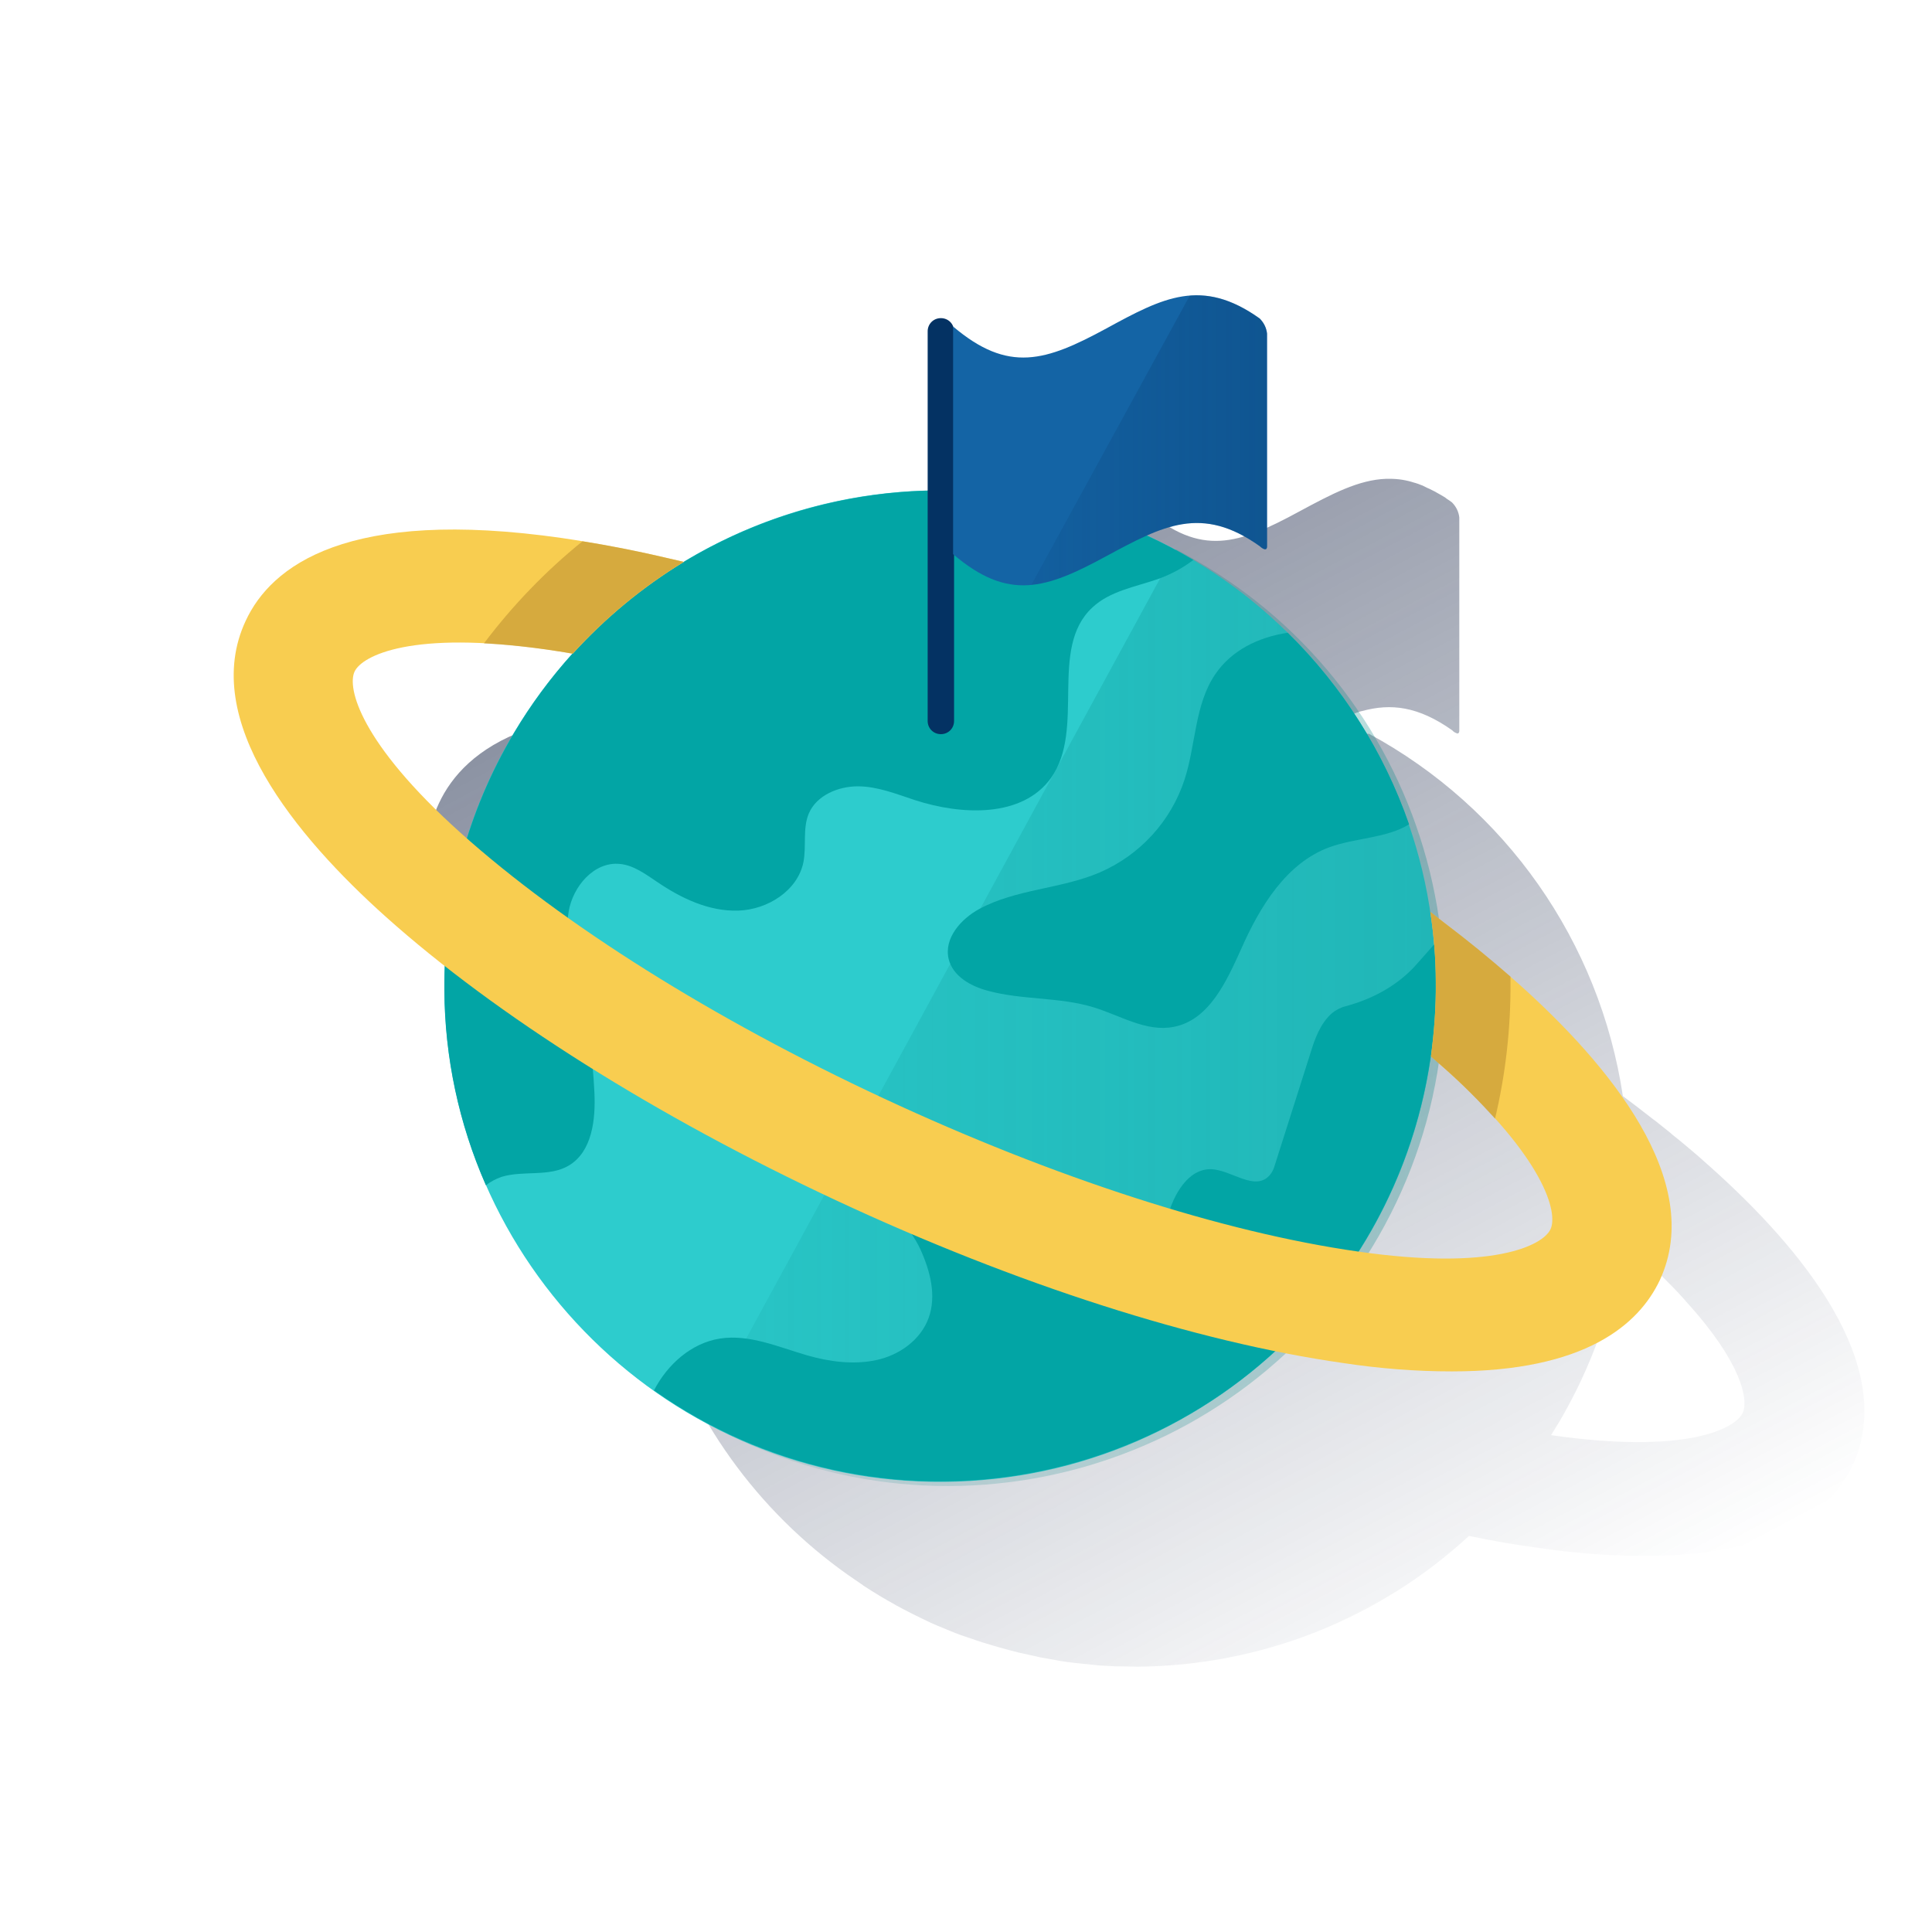 <svg width="120" height="120" viewBox="0 0 120 120" fill="none" xmlns="http://www.w3.org/2000/svg">
<path d="M106.3 72.54L105.76 72.06C105.48 71.8 105.18 71.56 104.88 71.3L104.76 71.2C104.48 70.96 104.18 70.72 103.88 70.48L103.72 70.34C103.42 70.1 103.12 69.86 102.82 69.62L102.68 69.52C102.36 69.26 102.02 69.02 101.7 68.76L100.8 68.08C99.36 58.5 93.52 50.16 85 45.56L84.98 45.6C84.78 45.5 84.58 45.4 84.4 45.28L84.24 45.2C83.96 45.06 83.68 44.92 83.4 44.78L83.26 44.72L83.18 44.68L83.42 44.58C83.7 44.46 84 44.36 84.28 44.26C84.4 44.22 84.5 44.18 84.62 44.16C86.38 43.68 88.08 43.86 90.2 45.36C90.28 45.46 90.4 45.52 90.52 45.56C90.54 45.56 90.56 45.56 90.58 45.54C90.62 45.52 90.64 45.46 90.64 45.38V32.14C90.6 31.78 90.44 31.46 90.18 31.2C90.08 31.12 89.98 31.06 89.86 30.98L89.76 30.9L89.56 30.78L89.42 30.7L89.24 30.6L89.1 30.52L88.94 30.44L88.78 30.36C88.74 30.34 88.68 30.32 88.64 30.3L88.48 30.22L88.36 30.16C88.3 30.14 88.24 30.12 88.2 30.1L88.1 30.06L87.92 30L87.84 29.98C87.36 29.82 86.84 29.74 86.34 29.74C86.26 29.74 86.18 29.74 86.1 29.74C84.38 29.8 82.72 30.68 80.68 31.78C76.92 33.82 74.6 34.6 71.16 31.66C70.98 31.24 70.5 31.04 70.1 31.22C69.8 31.34 69.6 31.64 69.6 31.96V41.84C64.24 41.96 58.98 43.5 54.4 46.28L54.44 46.26L53.34 46C52.84 45.88 52.34 45.78 51.86 45.68L51.22 45.54L50.44 45.38C50.16 45.32 49.9 45.28 49.64 45.22L49.12 45.12C48.8 45.06 48.5 45.02 48.2 44.96C47.76 44.88 47.34 44.82 46.92 44.76C33.54 42.84 28.84 46.5 27.26 49.9C24.38 56.06 30.4 63.3 35.96 68.28C37.1 69.3 38.34 70.32 39.64 71.36C39.62 71.86 39.62 72.36 39.62 72.86C39.62 73.12 39.62 73.4 39.64 73.66C39.64 73.74 39.64 73.82 39.66 73.88C39.66 74.08 39.68 74.26 39.68 74.46C39.68 74.54 39.7 74.6 39.7 74.68C39.72 74.88 39.72 75.06 39.74 75.26C39.74 75.32 39.76 75.38 39.76 75.46C39.78 75.66 39.8 75.86 39.82 76.06C39.82 76.12 39.84 76.18 39.84 76.24C39.86 76.44 39.88 76.64 39.92 76.84C39.92 76.88 39.94 76.94 39.94 76.98C39.96 77.2 40 77.4 40.04 77.62C40.04 77.66 40.06 77.7 40.06 77.74C40.1 77.96 40.14 78.18 40.18 78.4L40.2 78.5C40.24 78.72 40.28 78.94 40.34 79.18C40.34 79.2 40.36 79.22 40.36 79.24C40.42 79.48 40.46 79.7 40.52 79.94C40.52 79.96 40.52 79.96 40.54 79.98C40.6 80.22 40.66 80.46 40.72 80.7V80.72C40.78 80.96 40.86 81.2 40.92 81.44C42.88 88.06 47.02 93.82 52.64 97.8C52.96 98.02 53.28 98.24 53.6 98.46L53.62 98.48C54.26 98.9 54.92 99.3 55.58 99.66L55.64 99.7C56.3 100.06 56.98 100.4 57.66 100.72L57.74 100.76C58.08 100.92 58.44 101.06 58.78 101.2L58.82 101.22C59.16 101.36 59.5 101.5 59.86 101.62L59.92 101.64C60.26 101.76 60.62 101.88 60.98 102L61.12 102.04C61.82 102.26 62.54 102.46 63.26 102.64L63.44 102.68C63.8 102.76 64.16 102.84 64.52 102.92L64.6 102.94C64.94 103 65.28 103.06 65.62 103.12L65.82 103.16C66.18 103.22 66.52 103.26 66.88 103.3L67.08 103.32C67.4 103.36 67.74 103.38 68.06 103.42L68.22 103.44C68.58 103.46 68.94 103.48 69.3 103.5H69.54C69.92 103.5 70.28 103.52 70.66 103.52C78.3 103.46 85.62 100.58 91.24 95.4C92.68 95.7 94.06 95.94 95.42 96.12C97.66 96.46 99.92 96.64 102.18 96.64C110.48 96.64 113.8 93.72 115.1 90.96C117.88 84.74 111.86 77.52 106.3 72.54ZM100.96 75.88C100.96 75.88 100.96 75.9 100.96 75.92C100.96 75.94 100.96 75.88 100.96 75.88ZM101.1 73.48C101.1 73.56 101.1 73.62 101.1 73.7C101.1 73.62 101.1 73.54 101.1 73.48ZM40.56 63.14C34.28 57.5 33.48 54.12 33.96 53.12C34.34 52.3 36.54 51.08 42.02 51.36C42.42 51.38 42.82 51.4 43.26 51.44L43.46 51.46L43.8 51.5L44.32 51.56L44.54 51.58L45.02 51.64L45.22 51.66L45.9 51.76C46.42 51.84 46.98 51.92 47.54 52.02C47.34 52.24 47.14 52.48 46.94 52.72C45.82 54.04 44.8 55.44 43.92 56.92C43.8 57.14 43.68 57.34 43.54 57.56C43.36 57.88 43.18 58.2 43.02 58.54C42.68 59.18 42.38 59.86 42.08 60.52C41.96 60.78 41.86 61.06 41.74 61.34C41.46 62.04 41.2 62.76 40.98 63.5C40.8 63.36 40.68 63.24 40.56 63.14ZM108.24 87.76C107.78 88.76 104.68 90.34 96.34 89.14C96.68 88.6 97.02 88.04 97.32 87.48C99.1 84.24 100.28 80.7 100.8 77.04C101.08 77.28 101.36 77.52 101.62 77.76C101.8 77.92 101.98 78.08 102.14 78.24L102.32 78.4L102.62 78.7L102.84 78.9L103.08 79.12C103.16 79.2 103.24 79.28 103.32 79.36L103.46 79.5C103.8 79.84 104.14 80.18 104.44 80.52C104.56 80.64 104.66 80.76 104.76 80.88C108.18 84.64 108.62 86.96 108.24 87.76Z" fill="url(#paint0_linear_655_8286)"/>
<path d="M27.601 61.5C27.461 44.5 41.141 30.6 58.141 30.46C75.141 30.32 89.041 44 89.181 61C89.321 78 75.641 91.9 58.641 92.04C41.641 92.18 27.741 78.5 27.601 61.5Z" fill="#2DCCCD"/>
<path d="M73.04 34.12L43.58 88.22C58.34 96.68 77.16 91.56 85.62 76.8C94.08 62.04 88.96 43.2 74.2 34.76C73.82 34.54 73.42 34.32 73.04 34.12Z" fill="url(#paint1_linear_655_8286)"/>
<path d="M89.179 61C89.179 60.22 89.139 59.44 89.079 58.66L87.999 59.88C86.839 61.2 85.279 62.04 83.579 62.5C83.259 62.58 82.959 62.74 82.719 62.94C81.999 63.58 81.659 64.54 81.379 65.46L79.159 72.44C79.099 72.64 78.999 72.84 78.859 73C77.939 74.02 76.519 72.68 75.239 72.62C73.799 72.58 72.899 74.18 72.519 75.58C72.139 76.98 71.779 78.62 70.479 79.24C69.979 79.46 69.419 79.54 68.879 79.5C66.739 79.36 64.399 78.3 63.479 76.38C61.619 72.58 56.179 70.7 55.439 73.5C55.059 74.92 56.539 76.22 57.159 77.58C57.779 78.94 58.179 80.48 57.679 81.86C57.179 83.24 55.839 84.18 54.419 84.48C52.999 84.78 51.519 84.58 50.119 84.18C48.339 83.66 46.539 82.86 44.719 83.14C42.939 83.42 41.459 84.74 40.619 86.36C54.519 96.18 73.739 92.88 83.539 78.98C87.259 73.74 89.219 67.44 89.179 61Z" fill="#02A5A5"/>
<path d="M27.6 61.5C27.62 65.68 28.5 69.8 30.18 73.62C30.46 73.4 30.8 73.22 31.14 73.1C32.5 72.68 34.1 73.12 35.32 72.4C36.78 71.54 37 69.54 36.92 67.86C36.82 65.66 36.5 63.46 35.96 61.32C35.58 59.78 35.06 58.18 35.32 56.62C35.58 55.06 36.9 53.5 38.5 53.66C39.36 53.74 40.1 54.3 40.82 54.78C42.32 55.8 44.04 56.62 45.86 56.56C47.68 56.5 49.54 55.32 49.9 53.56C50.1 52.56 49.84 51.46 50.24 50.52C50.72 49.4 52.06 48.84 53.28 48.84C54.5 48.84 55.68 49.32 56.84 49.7C59.74 50.64 63.5 50.8 65.28 48.32C67.44 45.28 65.12 40.28 67.84 37.74C68.92 36.72 70.48 36.46 71.88 35.98C72.68 35.7 73.44 35.3 74.12 34.78C59.5 26.1 40.6 30.92 31.92 45.54C29.04 50.38 27.56 55.88 27.6 61.5Z" fill="#02A5A5"/>
<path d="M79.981 39.3C78.161 39.58 76.501 40.38 75.481 41.88C74.201 43.76 74.281 46.24 73.581 48.4C72.741 51 70.801 53.12 68.281 54.2C65.881 55.22 63.101 55.22 60.821 56.46C59.681 57.08 58.621 58.28 58.921 59.56C59.181 60.64 60.301 61.26 61.361 61.54C63.501 62.12 65.801 61.92 67.901 62.56C69.561 63.06 71.201 64.12 72.901 63.78C75.101 63.36 76.181 60.96 77.101 58.92C78.261 56.3 79.901 53.6 82.581 52.62C84.181 52.04 86.141 52.06 87.521 51.2C85.961 46.72 83.381 42.64 79.981 39.3Z" fill="#02A5A5"/>
<path d="M58.439 45.6C57.979 45.6 57.619 45.24 57.619 44.78V20.58C57.619 20.12 57.979 19.76 58.439 19.76C58.899 19.76 59.259 20.12 59.259 20.58V44.78C59.259 45.24 58.899 45.6 58.439 45.6Z" fill="#043263"/>
<path d="M59.199 34.42C62.639 37.36 64.979 36.58 68.719 34.54C72.239 32.64 74.639 31.36 78.239 33.92C78.499 34.16 78.699 34.2 78.699 33.94V20.72C78.659 20.36 78.499 20.04 78.239 19.78C74.639 17.22 72.239 18.48 68.719 20.4C64.959 22.44 62.639 23.2 59.199 20.28V34.42Z" fill="#1464A5"/>
<path d="M94.36 61.14C92.96 59.9 91.42 58.62 89.74 57.34L88.84 56.64C89.06 58.08 89.18 59.54 89.18 61C89.2 62.54 89.08 64.08 88.88 65.62C89.16 65.86 89.44 66.12 89.7 66.34C96 71.98 96.78 75.36 96.3 76.36C95.82 77.36 92.74 78.94 84.38 77.74C75.92 76.54 65.44 73.14 54.88 68.22C44.32 63.3 34.98 57.44 28.62 51.74C22.34 46.1 21.56 42.72 22.02 41.72C22.48 40.72 25.58 39.14 33.94 40.34C34.48 40.42 35.02 40.5 35.58 40.6C37.6 38.38 39.92 36.46 42.48 34.9L41.36 34.64C39.12 34.12 36.94 33.72 34.92 33.42C21.54 31.5 16.84 35.16 15.26 38.56C12.38 44.72 18.4 51.96 23.96 56.94C30.82 63.08 40.76 69.34 51.94 74.56C63.12 79.78 74.3 83.36 83.42 84.66C85.66 85 87.92 85.18 90.18 85.18C98.48 85.18 101.8 82.26 103.1 79.5C105.94 73.34 99.92 66.12 94.36 61.14Z" fill="#F8CD50"/>
<path opacity="0.65" d="M30.061 39.96C31.201 40.02 32.48 40.14 33.92 40.34C34.461 40.42 35.001 40.5 35.56 40.6C37.581 38.38 39.901 36.46 42.461 34.9L41.34 34.64C39.56 34.22 37.84 33.88 36.181 33.62C33.901 35.46 31.84 37.6 30.061 39.96Z" fill="#C49735"/>
<path opacity="0.65" d="M88.84 56.64C89.06 58.08 89.18 59.54 89.18 61C89.2 62.54 89.08 64.08 88.88 65.62C89.16 65.86 89.44 66.12 89.7 66.34C90.82 67.32 91.86 68.38 92.86 69.48C93.52 66.7 93.84 63.84 93.82 60.96C93.82 60.86 93.82 60.76 93.82 60.66C92.56 59.56 91.2 58.44 89.74 57.34L88.84 56.64Z" fill="#C49735"/>
<path d="M73.9 18.36L64.061 36.32C65.481 36.18 66.941 35.5 68.721 34.54C72.241 32.64 74.641 31.36 78.241 33.92C78.501 34.16 78.701 34.2 78.701 33.94V20.72C78.66 20.36 78.501 20.04 78.241 19.78C76.621 18.62 75.24 18.26 73.9 18.36Z" fill="url(#paint2_linear_655_8286)"/>
<defs>
<linearGradient id="paint0_linear_655_8286" x1="53.388" y1="34.208" x2="91.236" y2="105.388" gradientUnits="userSpaceOnUse">
<stop stop-color="#192647" stop-opacity="0.5"/>
<stop offset="1" stop-color="#192647" stop-opacity="0"/>
</linearGradient>
<linearGradient id="paint1_linear_655_8286" x1="89.182" y1="63.203" x2="43.587" y2="63.203" gradientUnits="userSpaceOnUse">
<stop stop-color="#028484" stop-opacity="0.3"/>
<stop offset="1" stop-color="#028484" stop-opacity="0.1"/>
</linearGradient>
<linearGradient id="paint2_linear_655_8286" x1="78.709" y1="27.333" x2="64.055" y2="27.333" gradientUnits="userSpaceOnUse">
<stop stop-color="#043263" stop-opacity="0.3"/>
<stop offset="1" stop-color="#043263" stop-opacity="0.1"/>
</linearGradient>
</defs>
</svg>
